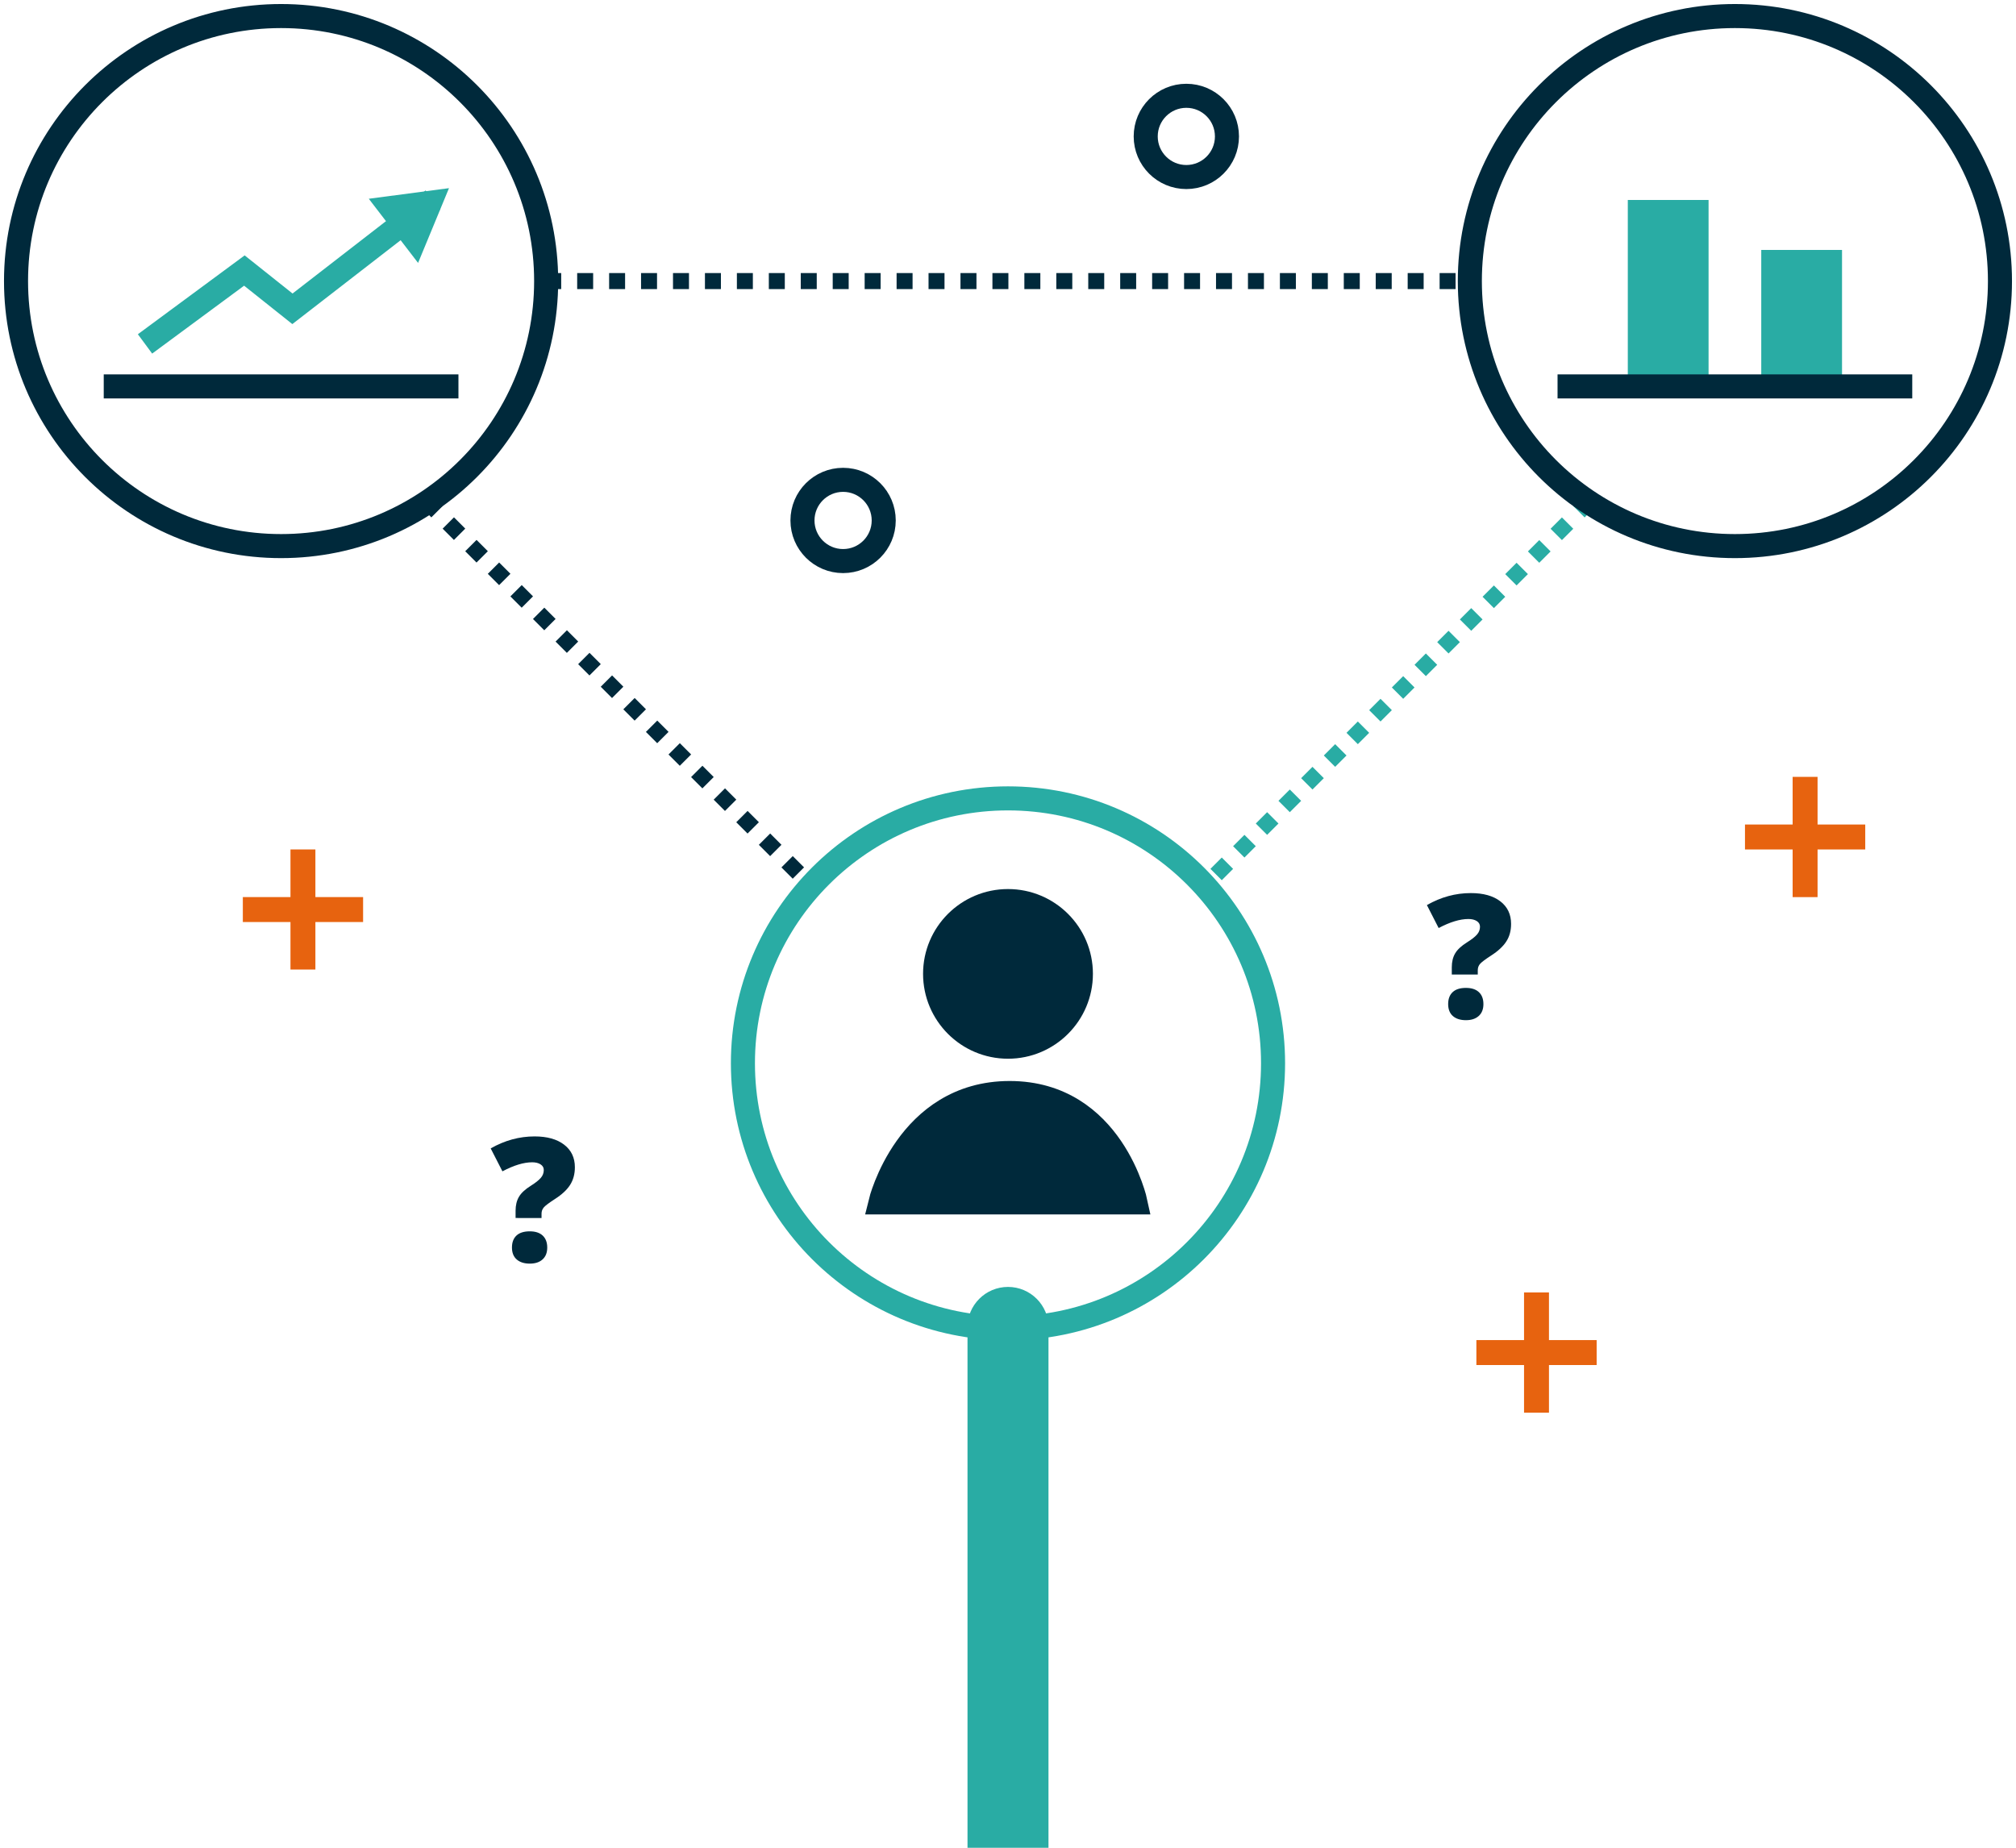 <?xml version="1.0" encoding="utf-8"?>
<!-- Generator: Adobe Illustrator 16.0.3, SVG Export Plug-In . SVG Version: 6.00 Build 0)  -->
<!DOCTYPE svg PUBLIC "-//W3C//DTD SVG 1.1//EN" "http://www.w3.org/Graphics/SVG/1.1/DTD/svg11.dtd">
<svg version="1.1" id="Layer_1" xmlns="http://www.w3.org/2000/svg" xmlns:xlink="http://www.w3.org/1999/xlink" x="0px" y="0px"
	 width="251.445px" height="230.5px" viewBox="0 0 251.445 230.5" enable-background="new 0 0 251.445 230.5" xml:space="preserve">
<line fill="none" stroke="#29ACA4" stroke-width="10.1" stroke-miterlimit="10" x1="125.722" y1="166.375" x2="125.722" y2="233.395"/>
<path fill="none" stroke="#29ACA4" stroke-width="3" stroke-miterlimit="10" d="M125.722,99.592c18.258,0,33.06,14.801,33.06,33.039
	c0,18.26-14.802,33.061-33.06,33.061c-18.26,0-33.062-14.801-33.062-33.061C92.662,114.393,107.464,99.592,125.722,99.592z"/>
<path fill="#00293B" stroke="#00293B" stroke-width="3" stroke-miterlimit="10" d="M109.813,149.988c0,0,3.305-13.641,16.116-13.641
	c12.809,0,15.7,13.641,15.7,13.641H109.813z"/>
<path fill="#00293B" stroke="#00293B" stroke-width="3" stroke-miterlimit="10" d="M125.722,112.403
	c5.021,0,9.091,4.064,9.091,9.072c0,5.021-4.07,9.093-9.091,9.093c-5.021,0-9.093-4.07-9.093-9.093
	C116.631,116.467,120.701,112.403,125.722,112.403z"/>
<line fill="none" stroke="#00293B" stroke-width="2" stroke-miterlimit="10" stroke-dasharray="1.992,1.992" x1="68.004" y1="35.062" x2="183.441" y2="35.062"/>
<g>
	<rect x="30.287" y="111.904" fill="#E7630F" width="15" height="3.113"/>
	<rect x="36.229" y="105.963" fill="#E7630F" width="3.109" height="14.981"/>
</g>
<line fill="none" stroke="#00293B" stroke-width="2" stroke-miterlimit="10" stroke-dasharray="1.992,1.992" x1="53.097" y1="62.423" x2="100.347" y2="109.674"/>
<line fill="none" stroke="#29ACA4" stroke-width="2" stroke-miterlimit="10" stroke-dasharray="2,2" x1="198.347" y1="62.423" x2="151.097" y2="109.674"/>
<circle fill="none" stroke="#00293B" stroke-width="3" stroke-miterlimit="10" cx="35.059" cy="35.062" r="33.06"/>
<circle fill="none" stroke="#00293B" stroke-width="3" stroke-miterlimit="10" cx="216.385" cy="35.062" r="33.06"/>
<g>
	<rect x="184.142" y="167.166" fill="#E7630F" width="15" height="3.113"/>
	<rect x="190.086" y="161.223" fill="#E7630F" width="3.109" height="15"/>
</g>
<g>
	<rect x="217.642" y="102.853" fill="#E7630F" width="15" height="3.112"/>
	<rect x="223.586" y="96.909" fill="#E7630F" width="3.109" height="15"/>
</g>
<g>
	<line fill="none" stroke="#00293B" stroke-width="3" stroke-miterlimit="10" x1="57.179" y1="48.202" x2="12.939" y2="48.202"/>
	<polyline fill="none" stroke="#29ACA4" stroke-width="3" stroke-miterlimit="10" points="18.087,42.901 30.48,33.748 
		36.474,38.521 54.005,24.942 	"/>
	<polygon fill="#29ACA4" points="45.997,24.795 56,23.472 52.145,32.798 	"/>
</g>
<rect x="203.027" y="24.945" fill="#29ACA4" width="10.074" height="22.335"/>
<rect x="219.672" y="31.178" fill="#29ACA4" width="10.074" height="16.103"/>
<line fill="none" stroke="#00293B" stroke-width="3" stroke-miterlimit="10" x1="238.506" y1="48.202" x2="194.265" y2="48.202"/>
<circle fill="none" stroke="#00293B" stroke-width="3" stroke-miterlimit="10" cx="147.965" cy="17.017" r="5.067"/>
<g>
	<path fill="#00293B" d="M64.306,151.936v-0.904c0-0.688,0.141-1.27,0.421-1.74c0.277-0.475,0.776-0.938,1.495-1.387
		c0.566-0.355,0.978-0.682,1.227-0.971c0.249-0.287,0.374-0.617,0.374-0.988c0-0.295-0.133-0.525-0.4-0.699
		c-0.267-0.172-0.612-0.26-1.042-0.26c-1.06,0-2.299,0.377-3.716,1.129l-1.464-2.861c1.748-0.998,3.573-1.496,5.475-1.496
		c1.565,0,2.793,0.344,3.688,1.033c0.892,0.688,1.337,1.621,1.337,2.811c0,0.85-0.199,1.584-0.595,2.205
		c-0.396,0.621-1.03,1.209-1.9,1.766c-0.737,0.479-1.199,0.826-1.385,1.047c-0.188,0.223-0.279,0.482-0.279,0.785v0.535
		L64.306,151.936L64.306,151.936z M63.854,155.621c0-0.646,0.188-1.146,0.563-1.496s0.931-0.525,1.658-0.525
		c0.702,0,1.24,0.178,1.616,0.531c0.375,0.355,0.563,0.852,0.563,1.49c0,0.637-0.192,1.133-0.584,1.484
		c-0.389,0.352-0.921,0.523-1.595,0.523c-0.695,0-1.239-0.176-1.632-0.521C64.05,156.762,63.854,156.266,63.854,155.621z"/>
</g>
<g>
	<path fill="#00293B" d="M181.074,121.569v-0.903c0-0.689,0.141-1.271,0.422-1.742c0.28-0.476,0.778-0.937,1.494-1.384
		c0.568-0.355,0.978-0.676,1.227-0.962c0.25-0.284,0.374-0.611,0.374-0.979c0-0.295-0.134-0.528-0.396-0.7
		c-0.271-0.172-0.615-0.259-1.043-0.259c-1.063,0-2.299,0.376-3.717,1.126l-1.466-2.865c1.747-0.997,3.572-1.495,5.478-1.495
		c1.563,0,2.793,0.343,3.685,1.032c0.895,0.688,1.337,1.624,1.337,2.811c0,0.848-0.195,1.576-0.595,2.189
		c-0.396,0.617-1.03,1.205-1.896,1.761c-0.738,0.479-1.199,0.828-1.389,1.05c-0.186,0.223-0.275,0.48-0.275,0.782v0.537H181.074
		L181.074,121.569z M180.621,125.252c0-0.645,0.188-1.145,0.564-1.494c0.375-0.352,0.928-0.524,1.655-0.524
		c0.701,0,1.24,0.176,1.615,0.53c0.376,0.354,0.563,0.851,0.563,1.488c0,0.639-0.194,1.133-0.585,1.484
		c-0.392,0.352-0.92,0.525-1.597,0.525c-0.692,0-1.236-0.174-1.633-0.521C180.818,126.395,180.621,125.899,180.621,125.252z"/>
</g>
<circle fill="none" stroke="#00293B" stroke-width="3" stroke-miterlimit="10" cx="105.155" cy="64.923" r="5.067"/>
<circle fill="#29ACA4" cx="125.722" cy="165.6" r="5.066"/>
</svg>
